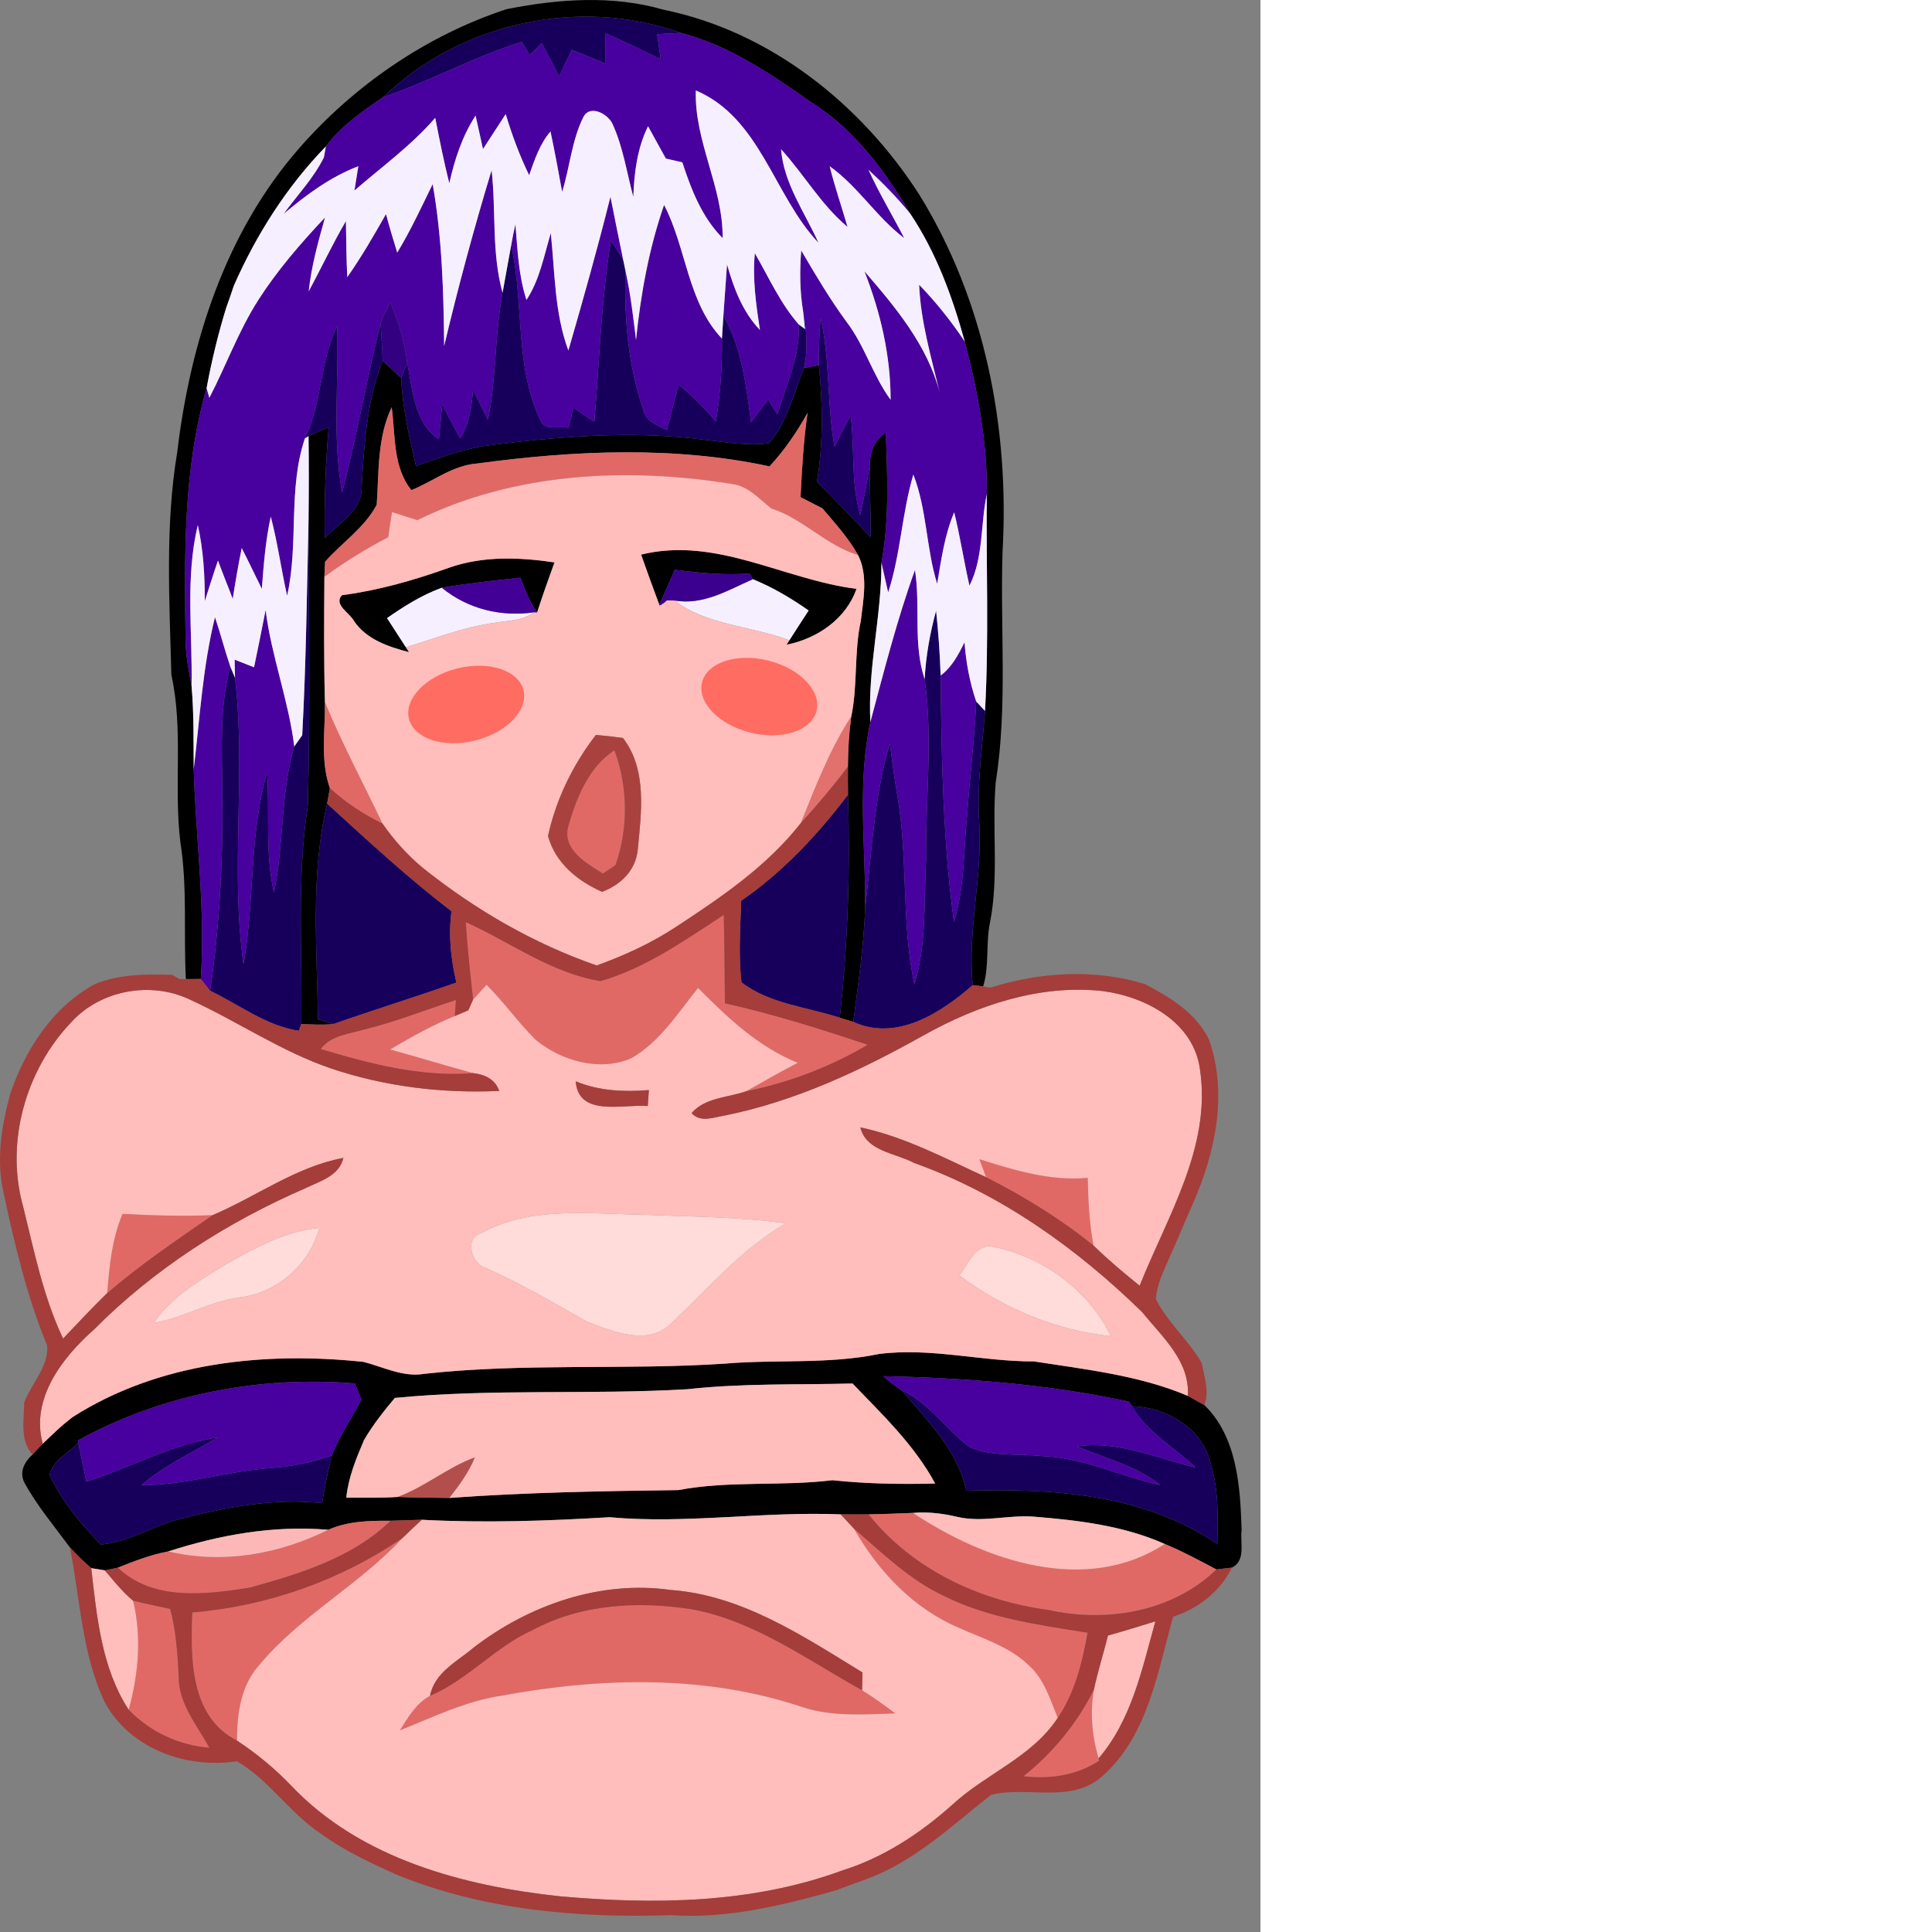 <ns0:svg xmlns:ns0="http://www.w3.org/2000/svg" version="1.1" id="Layer_1" x="0px" y="0px" width="256" height="256" viewBox="0 0 163.574 250.723" style="enable-background:new 0 0 163.574 250.723;" xml:space="preserve" preserveAspectRatio="xMinYMin meet">
<ns0:rect x="0" y="0" width="163.574" height="250.723" fill="#808080" stroke="none"/>
<ns0:style type="text/css">
	.st0{fill:#17005C;}
	.st1{fill:#48009F;}
	.st2{fill:#F6EFFF;}
	.st3{fill:#340082;}
	.st4{fill:#E06966;}
	.st5{fill:#FFBDBB;}
	.st6{fill:#3B008E;}
	.st7{fill:#420097;}
	.st8{fill:#E2706D;}
	.st9{fill:#A9423F;}
	.st10{fill:#A53D3A;}
	.st11{fill:#A63F3C;}
	.st12{fill:#FFDBD9;}
	.st13{fill:#B24F4D;}
	.st14{fill:#FCB8B6;}
	.st15{fill:#FF6C62;}
</ns0:style>
<ns0:path d="M65.749,1.185c6.72-1.32,13.71-1.85,20.38,0.08c13.83,2.83,25.63,12.26,33.16,23.98c8.5,13.73,11.72,30.28,10.82,46.27  c-0.34,10,0.68,20.08-0.89,30.01c-0.51,6.07,0.44,12.22-0.75,18.24c-0.56,2.72-0.06,5.58-0.88,8.24c-0.33-0.04-1.01-0.12-1.35-0.16  c-0.73-7.13,1.32-14.17,0.83-21.31c-0.31-4.78,0.42-9.53,0.76-14.28c0.52-9.36,0.14-18.74,0.23-28.11  c0.08-6.7-1.17-13.37-2.86-19.83c-1.61-5.82-3.71-11.58-7.09-16.61c-3.28-5.57-7.29-10.96-12.84-14.43c-5.24-3.68-10.62-7.37-16.9-9  c-13.13-4.73-28.63-1.36-38.66,8.34c-2.7,1.84-5.45,3.73-7.42,6.39c-5.07,5.21-9.02,11.43-11.94,18.07  c-0.33,0.98-0.66,1.95-1.01,2.92c-1.05,3.41-1.88,6.87-2.53,10.38c-3.1,10.77-2.87,22.06-2.72,33.16c0.07,1.84,0.44,3.65,0.77,5.47  c0.32,3.6,0.24,7.22,0.28,10.84c0.28,9.07,1.53,18.1,0.92,27.2c-0.49,0.01-1.46,0.01-1.94,0.01c-0.31-5.91,0.22-11.87-0.71-17.74  c-0.89-7.22,0.42-14.57-1.17-21.72c-0.25-9.65-0.83-19.43,0.77-28.99c1.69-14.17,6.26-28.44,15.78-39.33  C45.979,11.045,55.359,4.605,65.749,1.185z" />
<ns0:path d="M46.919,63.535c0.31-5.66,0.65-11.41,2.74-16.74c0.61,0.56,1.81,1.69,2.41,2.26c0.14,3.87,1.06,7.65,1.91,11.41  c3.02-1.02,6.03-2.17,9.2-2.64c9.34-1.18,18.82-2,28.2-0.76c2.78,0.3,5.6,0.84,8.4,0.45c2.45-2.73,3.2-6.46,4.56-9.77  c0.48-0.08,1.45-0.26,1.93-0.35c0.5,5.04,0.58,10.12-0.25,15.13c2.36,2.36,4.68,4.76,6.98,7.18c0-3.13-0.13-6.26-0.13-9.39  c0.04-1.69,0.61-3.23,2.08-4.18c0.22,5.64,0.46,11.33-0.56,16.91c0.01,6.94-1.8,13.71-1.44,20.67c-1.71,7.9-0.62,16.08-0.67,24.09  c-0.19,4.97-0.9,9.89-1.55,14.81c-0.44-0.14-1.32-0.41-1.75-0.54c1.06-9.62,1.36-19.27,1.07-28.95c-0.02-1.21-0.02-2.43-0.01-3.63  c0.01-2.17,0.14-4.34,0.43-6.49c0.86-4.1,0.35-8.33,1.24-12.42c0.33-2.8,0.97-5.93-0.36-8.56c-1.25-2.23-2.98-4.12-4.62-6.05  c-0.96-0.49-1.9-0.98-2.84-1.46c0.18-3.66,0.39-7.31,0.91-10.94c-1.38,2.5-3,4.85-4.93,6.95c-12.46-2.68-25.42-2.07-37.99-0.37  c-3.17,0.25-5.67,2.32-8.49,3.45c-2.43-2.99-2.06-7.16-2.56-10.76c-1.88,3.98-1.65,8.38-1.94,12.65c-1.56,2.98-4.5,4.91-6.7,7.4  c-0.02,0.49-0.07,1.46-0.09,1.95c-0.04,5.42-0.08,10.86,0.07,16.29c0.04,3.71-0.62,7.56,0.64,11.14c-0.09,0.51-0.27,1.51-0.36,2.01  c-2.17,9.16-1.32,18.67-1.18,27.99c0.5,0.15,1.5,0.47,2,0.62c-1.39,0.14-2.79,0.05-4.17,0c0.15-9.43-0.61-18.91,0.84-28.27  c0.36-12.36,0.11-24.74,0.1-37.1c0.04-3.65,0.05-7.29,0-10.93c0.85-0.42,1.73-0.81,2.62-1.17c-0.43,4.79-0.58,9.6-0.52,14.41  C43.899,67.935,46.809,66.415,46.919,63.535z" />
<ns0:path d="M83.199,71.975c9.74-2.4,18.54,3.27,27.95,4.44c-1.35,3.91-5.11,6.47-9.07,7.25l0.36-0.57c0.82-1.29,1.66-2.58,2.5-3.87  c-2.27-1.59-4.67-3.01-7.24-4.06c-0.1-0.19-0.3-0.56-0.41-0.75c-3.25,0.27-6.5-0.06-9.72-0.47c-0.66,1.51-1.33,3.03-2.01,4.54  C84.759,76.315,83.959,74.155,83.199,71.975z" />
<ns0:path d="M58.279,73.675c4.4-1.55,9.13-1.36,13.68-0.69c-0.78,2.15-1.55,4.31-2.25,6.49c-0.99-1.36-1.59-2.94-2.16-4.5  c-3.42,0.35-6.84,0.73-10.22,1.3c-2.57,0.94-4.88,2.39-7.1,3.94c0.8,1.25,1.62,2.51,2.44,3.78l0.41,0.64  c-2.68-0.71-5.47-1.62-7.12-4.01c-0.52-1.07-2.71-2.12-1.59-3.38C49.139,76.615,53.759,75.295,58.279,73.675z" />
<ns0:path d="M94.059,176.965c6.66-0.57,13.41,0.11,20-1.25c6.73-0.87,13.39,0.99,20.12,0.96c6.73,1.05,13.64,1.8,19.97,4.47  c0.54,0.3,1.61,0.9,2.15,1.2c4.27,4.17,4.65,10.59,4.83,16.22c-0.22,1.63,0.59,3.96-1.26,4.87c-0.5,0.06-1.5,0.18-2,0.24  c-2.22-1.16-4.41-2.36-6.72-3.31c-5.37-2.39-11.27-3.08-17.07-3.55c-3.3-0.23-6.61,0.8-9.87,0.03c-1.88-0.44-3.81-0.68-5.73-0.51  c-1.93,0.07-3.86,0.16-5.77,0.19c-1.21,0.01-2.42,0.01-3.61,0c-10.02-0.42-20,1.28-30.01,0.37c-8.12,0.49-16.24,0.76-24.36,0.33  c-1.35,0.04-2.7,0.09-4.04,0.13c-2.75-0.02-5.54,0.04-8.09,1.17c-7.06-0.6-14.05,0.64-20.76,2.81c-2.27,0.42-4.42,1.26-6.55,2.11  c-0.42,0.09-1.26,0.26-1.68,0.35c-0.44-0.07-1.33-0.22-1.77-0.29c-0.98-0.84-1.9-1.76-2.77-2.7c-2.02-2.74-4.24-5.37-5.88-8.35  c-0.73-1.41-0.04-2.71,1.02-3.68c0.43-0.48,0.87-0.96,1.34-1.42c1.27-1.21,2.53-2.46,3.96-3.51c11.12-7.06,24.79-8.46,37.65-7.11  c2.61,0.66,5.14,2.03,7.93,1.55C68.029,176.855,81.079,177.825,94.059,176.965 M114.639,178.595c0.74,0.67,1.54,1.29,2.39,1.84  c3.34,3.95,7.23,7.77,8.38,13.03c11.16-0.34,23.05,0.39,32.56,6.92c0.1-3.61,0.18-7.3-0.95-10.77c-1.12-4.36-5.84-7.05-10.13-7.12  l-0.39-0.6C136.039,179.635,125.299,178.815,114.639,178.595 M10.099,186.935l0.06,0.31c-1.26,1.3-3.33,2.29-3.72,4.14  c1.55,3.4,4.04,6.39,6.65,9.05c3.68-0.27,6.93-2.57,10.53-3.37c5.89-1.52,12.09-2.67,18.18-1.99c0.34-2.08,0.75-4.15,1.27-6.2  c1-2.56,2.57-4.83,3.83-7.25c-0.21-0.52-0.64-1.57-0.85-2.09C33.659,178.515,21.019,180.935,10.099,186.935 M51.239,181.415  c-1.45,1.73-2.85,3.5-3.99,5.45c-1.03,2.41-2.04,4.86-2.31,7.49c2.22-0.01,4.45,0.06,6.68-0.09c2.22,0.09,4.45,0.09,6.68,0.13  c9.9-0.72,19.81-0.89,29.73-1.02c6.61-1.25,13.35-0.47,20-1.28c4.43,0.47,8.88,0.54,13.33,0.43c-2.69-5-6.84-8.93-10.72-12.98  c-7.15,0.18-14.32-0.05-21.43,0.74C76.559,181.025,63.849,180.185,51.239,181.415z" />
<ns0:path class="st0" d="M49.709,12.615c10.03-9.7,25.53-13.07,38.66-8.34c-0.77,0.04-2.32,0.12-3.09,0.16c0.15,1.08,0.3,2.16,0.46,3.25  c-2.38-1.15-4.75-2.29-7.15-3.36c-0.01,1.32-0.01,2.63,0.01,3.94c-1.46-0.62-2.93-1.2-4.39-1.8c-0.56,1.16-1.12,2.31-1.66,3.48  c-0.71-1.47-1.47-2.91-2.24-4.34c-0.53,0.51-1.05,1.03-1.57,1.55c-0.25-0.43-0.77-1.28-1.03-1.71  C61.519,7.345,55.839,10.545,49.709,12.615z" />
<ns0:path class="st0" d="M79.289,31.205c0.54,0.83,1.07,1.68,1.59,2.54c0.07,0.35,0.22,1.04,0.29,1.39c-0.18,6.07,0.33,12.28,2.32,18.06  c0.32,1.51,1.84,1.98,3.06,2.61c0.5-1.97,1.01-3.94,1.54-5.9c1.74,1.44,3.35,3.04,4.81,4.78c0.61-3.55,0.83-7.15,0.79-10.74  c0.05-0.76,0.15-2.26,0.19-3.01c2.4,4.24,2.95,9.12,3.59,13.86c0.73-0.98,1.47-1.97,2.22-2.95c0.3,0.48,0.9,1.44,1.2,1.92  c1.15-3.81,2.98-7.6,2.76-11.67l0.82,0.61l-0.24-2.26c0.44,2.41,0.66,4.89,0.11,7.3c-1.36,3.31-2.11,7.04-4.56,9.77  c-2.8,0.39-5.62-0.15-8.4-0.45c-9.38-1.24-18.86-0.42-28.2,0.76c-3.17,0.47-6.18,1.62-9.2,2.64c-0.85-3.76-1.77-7.54-1.91-11.41  c0.19-0.51,0.57-1.52,0.77-2.02c0.71,3.52,0.87,7.73,4.12,9.99c0.15-1.52,0.29-3.04,0.43-4.56c0.75,1.48,1.51,2.95,2.31,4.41  c1.24-1.88,1.51-4.12,1.69-6.31c0.63,1.31,1.26,2.6,1.94,3.9c1.1-5.44,0.86-11.03,1.89-16.48c0.38-2.05,0.73-4.11,1.12-6.16  c1.7,7.49,0.41,15.63,3.8,22.72c0.55,1.41,2.47,0.68,3.64,0.97c0.16-0.65,0.49-1.97,0.65-2.62c0.9,0.61,1.79,1.22,2.7,1.84  C77.799,46.885,77.999,38.995,79.289,31.205z" />
<ns0:path class="st0" d="M106.479,41.235c1.29,5.5,0.81,11.19,1.82,16.72c0.67-1.36,1.37-2.7,2.1-4.03c0.55,4.3-0.01,8.73,1.24,12.92  c0.48-2.16,0.9-4.34,1.23-6.53c0,3.13,0.13,6.26,0.13,9.39c-2.3-2.42-4.62-4.82-6.98-7.18c0.83-5.01,0.75-10.09,0.25-15.13  C106.229,45.345,106.339,43.285,106.479,41.235z" />
<ns0:path class="st0" d="M39.569,56.895c2.24-4.62,1.92-9.98,4.18-14.6c0.25,7.21-0.66,14.48,0.65,21.62c1.91-7.26,3.16-14.68,5-21.96  c0.06,1.61,0.22,3.22,0.26,4.84c-2.09,5.33-2.43,11.08-2.74,16.74c-0.11,2.88-3.02,4.4-4.78,6.3c-0.06-4.81,0.09-9.62,0.52-14.41  c-0.89,0.36-1.77,0.75-2.62,1.17L39.569,56.895z" />
<ns0:path class="st0" d="M39.219,95.415c0.5-9.28,0.61-18.59,0.82-27.89c0.01,12.36,0.26,24.74-0.1,37.1  c-1.45,9.36-0.69,18.84-0.84,28.27l-0.32,0.88c-4.25-0.65-7.72-3.38-11.51-5.2c1.26-8.61,1.71-17.33,1.57-26.02  c0-5.35-0.39-10.8,1.06-16.02l0.6,1.43c1.46,12.34-0.64,24.85,1.1,37.14c1.48-8.23,0.7-16.79,3.07-24.86  c0.34,5.19-0.28,10.46,0.88,15.58c1.33-6.26,0.82-12.8,2.64-18.95C38.449,96.505,38.969,95.775,39.219,95.415z" />
<ns0:path class="st0" d="M121.479,79.255c0.3,2.8,0.5,5.6,0.59,8.41c0.11,10.68,0.3,21.4,1.73,32c1.42-4.6,1.24-9.46,1.73-14.19  c0.34-4.82,0.94-9.61,1.16-14.43l1.14,1.21c-0.34,4.75-1.07,9.5-0.76,14.28c0.49,7.14-1.56,14.18-0.83,21.31  c-4.15,3.62-9.89,7.35-15.51,4.77c0.65-4.92,1.36-9.84,1.55-14.81c0.85-7.13,1.14-14.39,3.2-21.33c0.28,2.17,0.57,4.35,0.93,6.52  c1.49,8.18,0.5,16.6,2.26,24.75c1.59-5.25,1.23-10.8,1.51-16.21c-0.07-7.79,0.9-15.64-0.18-23.39  C120.149,85.135,120.689,82.165,121.479,79.255z" />
<ns0:path class="st0" d="M96.189,116.885c5.39-3.71,9.93-8.55,13.86-13.76c0.29,9.68-0.01,19.33-1.07,28.95  c-4.26-1.4-9.12-1.79-12.75-4.58C95.809,123.975,96.079,120.415,96.189,116.885z" />
<ns0:path class="st0" d="M41.269,132.275c-0.14-9.32-0.99-18.83,1.18-27.99c5.26,4.79,10.49,9.65,16.15,13.97  c-0.43,3.1-0.08,6.22,0.63,9.26c-5.3,1.86-10.66,3.52-15.96,5.38C42.769,132.745,41.769,132.425,41.269,132.275z" />
<ns0:path class="st0" d="M117.029,180.435c3.57,1.62,5.71,5.03,8.75,7.33c2.89,1.31,6.23,0.85,9.33,1.19  c5.38,0.15,10.26,2.65,15.45,3.76c-3.15-2.53-7.15-3.45-10.79-5.02c5.31-0.78,10.34,1.54,15.4,2.75c-2.77-2.64-6.33-4.55-8.28-7.95  c4.29,0.07,9.01,2.76,10.13,7.12c1.13,3.47,1.05,7.16,0.95,10.77c-9.51-6.53-21.4-7.26-32.56-6.92  C124.259,188.205,120.369,184.385,117.029,180.435z" />
<ns0:path class="st0" d="M11.209,192.285c5.71-1.85,11.07-4.84,17.07-5.75c-3.35,2.01-6.95,3.62-9.91,6.2  c5.68,0.01,11.13-1.83,16.77-2.22c2.7-0.2,5.37-0.71,7.93-1.64c-0.52,2.05-0.93,4.12-1.27,6.2c-6.09-0.68-12.29,0.47-18.18,1.99  c-3.6,0.8-6.85,3.1-10.53,3.37c-2.61-2.66-5.1-5.65-6.65-9.05c0.39-1.85,2.46-2.84,3.72-4.14  C10.519,188.925,10.849,190.605,11.209,192.285z" />
<ns0:path class="st1" d="M78.589,4.325c2.4,1.07,4.77,2.21,7.15,3.36c-0.16-1.09-0.31-2.17-0.46-3.25c0.77-0.04,2.32-0.12,3.09-0.16  c6.28,1.63,11.66,5.32,16.9,9c5.55,3.47,9.56,8.86,12.84,14.43c-1.66-2.02-3.48-3.9-5.4-5.67c1.37,3.04,3.11,5.9,4.64,8.87  c-3.61-2.73-5.99-6.71-9.68-9.33c0.66,2.65,1.55,5.24,2.32,7.87c-3.44-2.87-5.64-6.81-8.63-10.08c0.36,4.49,3.08,8.17,4.86,12.15  c-5.84-6.19-7.52-16.2-15.92-19.78c-0.21,6.61,3.54,12.54,3.48,19.17c-2.69-2.71-4.07-6.29-5.23-9.84c-0.53-0.12-1.6-0.37-2.14-0.49  c-0.77-1.4-1.54-2.8-2.31-4.19c-1.41,2.86-1.8,6.03-1.91,9.18c-0.86-3.19-1.33-6.53-2.73-9.54c-0.61-1.26-2.88-2.48-3.74-0.86  c-1.52,3.03-1.76,6.52-2.77,9.73c-0.48-2.62-0.95-5.23-1.51-7.83c-1.4,1.62-2.07,3.69-2.77,5.67c-1.24-2.55-2.23-5.22-3.04-7.93  c-1,1.51-1.96,3.04-2.95,4.54c-0.31-1.45-0.65-2.9-0.96-4.34c-1.74,2.66-2.72,5.7-3.41,8.78c-0.71-2.81-1.27-5.65-1.83-8.49  c-3.09,3.58-6.93,6.35-10.48,9.43c0.12-0.79,0.37-2.37,0.5-3.15c-3.63,1.38-6.73,3.7-9.68,6.17c1.76-2.42,3.87-4.61,5.21-7.31  c0.06-0.36,0.19-1.08,0.26-1.43c1.97-2.66,4.72-4.55,7.42-6.39c6.13-2.07,11.81-5.27,18-7.17c0.26,0.43,0.78,1.28,1.03,1.71  c0.52-0.52,1.04-1.04,1.57-1.55c0.77,1.43,1.53,2.87,2.24,4.34c0.54-1.17,1.1-2.32,1.66-3.48c1.46,0.6,2.93,1.18,4.39,1.8  C78.579,6.955,78.579,5.645,78.589,4.325z" />
<ns0:path class="st1" d="M63.799,22.085c0.59,5.3-0.02,10.71,1.42,15.9c-1.03,5.45-0.79,11.04-1.89,16.48c-0.68-1.3-1.31-2.59-1.94-3.9  c-0.18,2.19-0.45,4.43-1.69,6.31c-0.8-1.46-1.56-2.93-2.31-4.41c-0.14,1.52-0.28,3.04-0.43,4.56c-3.25-2.26-3.41-6.47-4.12-9.99  c-0.33-2.69-1.12-5.3-2.17-7.78c-0.47,0.87-1.01,1.73-1.27,2.7c-1.84,7.28-3.09,14.7-5,21.96c-1.31-7.14-0.4-14.41-0.65-21.62  c-2.26,4.62-1.94,9.98-4.18,14.6c-2.22,6.55-0.78,13.7-2.31,20.41c-0.77-3.41-1.23-6.88-2.12-10.26c-0.68,3.08-0.92,6.23-1.16,9.37  c-0.88-1.76-1.71-3.54-2.61-5.29c-0.45,2.19-0.82,4.39-1.17,6.59c-0.62-1.66-1.31-3.31-1.91-4.97c-0.61,1.74-1.14,3.51-1.71,5.26  c0-3.31-0.18-6.63-0.91-9.86c-1.64,6.83-0.68,13.91-0.81,20.86c-0.33-1.82-0.7-3.63-0.77-5.47c-0.15-11.1-0.38-22.39,2.72-33.16  c0.09,0.31,0.27,0.94,0.36,1.25c2.18-4.2,3.79-8.69,6.35-12.69c2.48-3.87,5.51-7.37,8.66-10.71c-0.89,3.15-1.77,6.32-2.12,9.58  c1.64-3.02,3.09-6.14,4.83-9.11c0.05,2.42,0.05,4.85,0.18,7.27c1.84-2.62,3.44-5.39,5.02-8.18c0.45,1.67,0.95,3.34,1.46,5  c1.73-2.86,3.14-5.89,4.6-8.89c1.22,6.93,1.42,13.98,1.49,21C59.459,37.235,61.509,29.625,63.799,22.085z" />
<ns0:path class="st1" d="M73.759,45.485c1.92-6.62,3.79-13.26,5.46-19.95c0.54,2.74,1.1,5.47,1.66,8.21c-0.52-0.86-1.05-1.71-1.59-2.54  c-1.29,7.79-1.49,15.68-2.16,23.53c-0.91-0.62-1.8-1.23-2.7-1.84c-0.16,0.65-0.49,1.97-0.65,2.62c-1.17-0.29-3.09,0.44-3.64-0.97  c-3.39-7.09-2.1-15.23-3.8-22.72c0.15-0.91,0.34-1.82,0.55-2.73c0.27,3.3,0.4,6.65,1.43,9.83c1.72-2.61,2.27-5.72,3.16-8.67  C72.019,35.355,71.949,40.615,73.759,45.485z" />
<ns0:path class="st1" d="M82.539,44.105c0.61-5.95,1.68-11.85,3.64-17.51c2.92,5.6,3.03,12.61,7.51,17.35  c0.04,3.59-0.18,7.19-0.79,10.74c-1.46-1.74-3.07-3.34-4.81-4.78c-0.53,1.96-1.04,3.93-1.54,5.9c-1.22-0.63-2.74-1.1-3.06-2.61  c-1.99-5.78-2.5-11.99-2.32-18.06C81.829,38.095,82.169,41.105,82.539,44.105z" />
<ns0:path class="st1" d="M98.619,42.825c-0.5-3.3-0.98-6.62-0.66-9.96c1.81,3.12,3.28,6.48,5.69,9.23c0.22,4.07-1.61,7.86-2.76,11.67  c-0.3-0.48-0.9-1.44-1.2-1.92c-0.75,0.98-1.49,1.97-2.22,2.95c-0.64-4.74-1.19-9.62-3.59-13.86c0.15-2.21,0.32-4.41,0.47-6.62  C95.219,37.395,96.359,40.455,98.619,42.825z" />
<ns0:path class="st1" d="M103.979,32.505c1.84,3.15,3.71,6.3,5.87,9.25c2.38,3.11,3.42,6.98,5.73,10.13c0-5.73-1.31-11.36-3.4-16.68  c4.04,4.67,8.18,9.62,9.77,15.73c-1.11-4.62-2.47-9.2-2.67-13.98c2.2,2.26,4.16,4.74,5.92,7.36c1.69,6.46,2.94,13.13,2.86,19.83  c-0.84,3.93-0.4,8.2-2.25,11.86c-0.72-3.17-1.21-6.38-1.98-9.52c-1.25,2.95-1.68,6.14-2.21,9.28c-1.44-4.65-1.32-9.62-3.09-14.18  c-1.49,5.01-1.64,10.31-3.27,15.29c-0.22-0.96-0.66-2.87-0.87-3.83c1.02-5.58,0.78-11.27,0.56-16.91c-1.47,0.95-2.04,2.49-2.08,4.18  c-0.33,2.19-0.75,4.37-1.23,6.53c-1.25-4.19-0.69-8.62-1.24-12.92c-0.73,1.33-1.43,2.67-2.1,4.03c-1.01-5.53-0.53-11.22-1.82-16.72  c-0.14,2.05-0.25,4.11-0.21,6.16c-0.48,0.09-1.45,0.27-1.93,0.35c0.55-2.41,0.33-4.89-0.11-7.3  C103.789,37.815,103.769,35.145,103.979,32.505z" />
<ns0:path class="st1" d="M118.739,73.965c0.74,4.71-0.28,9.59,1.26,14.18c1.08,7.75,0.11,15.6,0.18,23.39  c-0.28,5.41,0.08,10.96-1.51,16.21c-1.76-8.15-0.77-16.57-2.26-24.75c-0.36-2.17-0.65-4.35-0.93-6.52  c-2.06,6.94-2.35,14.2-3.2,21.33c0.05-8.01-1.04-16.19,0.67-24.09C114.719,87.085,116.409,80.425,118.739,73.965z" />
<ns0:path class="st1" d="M34.469,79.165c0.75,6.01,2.98,11.71,3.72,17.71c-1.82,6.15-1.31,12.69-2.64,18.95  c-1.16-5.12-0.54-10.39-0.88-15.58c-2.37,8.07-1.59,16.63-3.07,24.86c-1.74-12.29,0.36-24.8-1.1-37.14l-0.05-2.36  c0.63,0.24,1.89,0.74,2.52,0.99C33.489,84.125,33.979,81.645,34.469,79.165z" />
<ns0:path class="st1" d="M27.899,80.095c0.72,2.13,1.27,4.31,2,6.44c-1.45,5.22-1.06,10.67-1.06,16.02c0.14,8.69-0.31,17.41-1.57,26.02  c-0.31-0.38-0.91-1.14-1.21-1.53c0.61-9.1-0.64-18.13-0.92-27.2C25.929,93.245,26.299,86.565,27.899,80.095z" />
<ns0:path class="st1" d="M122.069,87.665c1.46-1.09,2.32-2.71,3.1-4.32c0.19,2.61,0.67,5.21,1.52,7.7c-0.22,4.82-0.82,9.61-1.16,14.43  c-0.49,4.73-0.31,9.59-1.73,14.19C122.369,109.065,122.179,98.345,122.069,87.665z" />
<ns0:path class="st1" d="M114.639,178.595c10.66,0.22,21.4,1.04,31.86,3.3l0.39,0.6c1.95,3.4,5.51,5.31,8.28,7.95  c-5.06-1.21-10.09-3.53-15.4-2.75c3.64,1.57,7.64,2.49,10.79,5.02c-5.19-1.11-10.07-3.61-15.45-3.76c-3.1-0.34-6.44,0.12-9.33-1.19  c-3.04-2.3-5.18-5.71-8.75-7.33C116.179,179.885,115.379,179.265,114.639,178.595z" />
<ns0:path class="st1" d="M10.099,186.935c10.92-6,23.56-8.42,35.95-7.4c0.21,0.52,0.64,1.57,0.85,2.09c-1.26,2.42-2.83,4.69-3.83,7.25  c-2.56,0.93-5.23,1.44-7.93,1.64c-5.64,0.39-11.09,2.23-16.77,2.22c2.96-2.58,6.56-4.19,9.91-6.2c-6,0.91-11.36,3.9-17.07,5.75  c-0.36-1.68-0.69-3.36-1.05-5.04L10.099,186.935z" />
<ns0:path class="st2" d="M90.299,11.735c8.4,3.58,10.08,13.59,15.92,19.78c-1.78-3.98-4.5-7.66-4.86-12.15  c2.99,3.27,5.19,7.21,8.63,10.08c-0.77-2.63-1.66-5.22-2.32-7.87c3.69,2.62,6.07,6.6,9.68,9.33c-1.53-2.97-3.27-5.83-4.64-8.87  c1.92,1.77,3.74,3.65,5.4,5.67c3.38,5.03,5.48,10.79,7.09,16.61c-1.76-2.62-3.72-5.1-5.92-7.36c0.2,4.78,1.56,9.36,2.67,13.98  c-1.59-6.11-5.73-11.06-9.77-15.73c2.09,5.32,3.4,10.95,3.4,16.68c-2.31-3.15-3.35-7.02-5.73-10.13c-2.16-2.95-4.03-6.1-5.87-9.25  c-0.21,2.64-0.19,5.31,0.25,7.94l0.24,2.26l-0.82-0.61c-2.41-2.75-3.88-6.11-5.69-9.23c-0.32,3.34,0.16,6.66,0.66,9.96  c-2.26-2.37-3.4-5.43-4.27-8.51c-0.15,2.21-0.32,4.41-0.47,6.62c-0.04,0.75-0.14,2.25-0.19,3.01c-4.48-4.74-4.59-11.75-7.51-17.35  c-1.96,5.66-3.03,11.56-3.64,17.51c-0.37-3-0.71-6.01-1.37-8.97c-0.07-0.35-0.22-1.04-0.29-1.39c-0.56-2.74-1.12-5.47-1.66-8.21  c-1.67,6.69-3.54,13.33-5.46,19.95c-1.81-4.87-1.74-10.13-2.28-15.23c-0.89,2.95-1.44,6.06-3.16,8.67  c-1.03-3.18-1.16-6.53-1.43-9.83c-0.21,0.91-0.4,1.82-0.55,2.73c-0.39,2.05-0.74,4.11-1.12,6.16c-1.44-5.19-0.83-10.6-1.42-15.9  c-2.29,7.54-4.34,15.15-6.16,22.81c-0.07-7.02-0.27-14.07-1.49-21c-1.46,3-2.87,6.03-4.6,8.89c-0.51-1.66-1.01-3.33-1.46-5  c-1.58,2.79-3.18,5.56-5.02,8.18c-0.13-2.42-0.13-4.85-0.18-7.27c-1.74,2.97-3.19,6.09-4.83,9.11c0.35-3.26,1.23-6.43,2.12-9.58  c-3.15,3.34-6.18,6.84-8.66,10.71c-2.56,4-4.17,8.49-6.35,12.69c-0.09-0.31-0.27-0.94-0.36-1.25c0.65-3.51,1.48-6.97,2.53-10.38  c0.35-0.97,0.68-1.94,1.01-2.92c2.92-6.64,6.87-12.86,11.94-18.07c-0.07,0.35-0.2,1.07-0.26,1.43c-1.34,2.7-3.45,4.89-5.21,7.31  c2.95-2.47,6.05-4.79,9.68-6.17c-0.13,0.78-0.38,2.36-0.5,3.15c3.55-3.08,7.39-5.85,10.48-9.43c0.56,2.84,1.12,5.68,1.83,8.49  c0.69-3.08,1.67-6.12,3.41-8.78c0.31,1.44,0.65,2.89,0.96,4.34c0.99-1.5,1.95-3.03,2.95-4.54c0.81,2.71,1.8,5.38,3.04,7.93  c0.7-1.98,1.37-4.05,2.77-5.67c0.56,2.6,1.03,5.21,1.51,7.83c1.01-3.21,1.25-6.7,2.77-9.73c0.86-1.62,3.13-0.4,3.74,0.86  c1.4,3.01,1.87,6.35,2.73,9.54c0.11-3.15,0.5-6.32,1.91-9.18c0.77,1.39,1.54,2.79,2.31,4.19c0.54,0.12,1.61,0.37,2.14,0.49  c1.16,3.55,2.54,7.13,5.23,9.84C93.839,24.275,90.089,18.345,90.299,11.735z" />
<ns0:path class="st2" d="M39.569,56.895l0.47-0.3c0.05,3.64,0.04,7.28,0,10.93c-0.21,9.3-0.32,18.61-0.82,27.89  c-0.25,0.36-0.77,1.09-1.03,1.46c-0.74-6-2.97-11.7-3.72-17.71c-0.49,2.48-0.98,4.96-1.5,7.43c-0.63-0.25-1.89-0.75-2.52-0.99  l0.05,2.36l-0.6-1.43c-0.73-2.13-1.28-4.31-2-6.44c-1.6,6.47-1.97,13.15-2.76,19.75c-0.04-3.62,0.04-7.24-0.28-10.84  c0.13-6.95-0.83-14.03,0.81-20.86c0.73,3.23,0.91,6.55,0.91,9.86c0.57-1.75,1.1-3.52,1.71-5.26c0.6,1.66,1.29,3.31,1.91,4.97  c0.35-2.2,0.72-4.4,1.17-6.59c0.9,1.75,1.73,3.53,2.61,5.29c0.24-3.14,0.48-6.29,1.16-9.37c0.89,3.38,1.35,6.85,2.12,10.26  C38.789,70.595,37.349,63.445,39.569,56.895z" />
<ns0:path class="st2" d="M115.259,76.875c1.63-4.98,1.78-10.28,3.27-15.29c1.77,4.56,1.65,9.53,3.09,14.18  c0.53-3.14,0.96-6.33,2.21-9.28c0.77,3.14,1.26,6.35,1.98,9.52c1.85-3.66,1.41-7.93,2.25-11.86c-0.09,9.37,0.29,18.75-0.23,28.11  l-1.14-1.21c-0.85-2.49-1.33-5.09-1.52-7.7c-0.78,1.61-1.64,3.23-3.1,4.32c-0.09-2.81-0.29-5.61-0.59-8.41  c-0.79,2.91-1.33,5.88-1.48,8.89c-1.54-4.59-0.52-9.47-1.26-14.18c-2.33,6.46-4.02,13.12-5.79,19.75  c-0.36-6.96,1.45-13.73,1.44-20.67C114.599,74.005,115.039,75.915,115.259,76.875z" />
<ns0:path class="st2" d="M87.559,77.935c3.7,0.63,6.91-1.34,10.14-2.77c2.57,1.05,4.97,2.47,7.24,4.06c-0.84,1.29-1.68,2.58-2.5,3.87  C97.569,81.225,91.699,81.165,87.559,77.935z" />
<ns0:path class="st2" d="M50.229,80.215c2.22-1.55,4.53-3,7.1-3.94c3.41,2.77,7.68,3.81,12.02,3.18c-1.55,1.13-3.54,1.07-5.35,1.4  c-3.9,0.53-7.58,2.02-11.33,3.14C51.849,82.725,51.029,81.465,50.229,80.215z" />
<ns0:path class="st3" d="M49.399,41.955c0.26-0.97,0.8-1.83,1.27-2.7c1.05,2.48,1.84,5.09,2.17,7.78c-0.2,0.5-0.58,1.51-0.77,2.02  c-0.6-0.57-1.8-1.7-2.41-2.26C49.619,45.175,49.459,43.565,49.399,41.955z" />
<ns0:path class="st4" d="M48.889,65.495c0.29-4.27,0.06-8.67,1.94-12.65c0.5,3.6,0.13,7.77,2.56,10.76c2.82-1.13,5.32-3.2,8.49-3.45  c12.57-1.7,25.53-2.31,37.99,0.37c1.93-2.1,3.55-4.45,4.93-6.95c-0.52,3.63-0.73,7.28-0.91,10.94c0.94,0.48,1.88,0.97,2.84,1.46  c1.64,1.93,3.37,3.82,4.62,6.05c-4.18-1.25-7.15-4.73-11.24-6.03c-1.57-1.24-3-2.9-5.08-3.18c-13.69-2.21-28.26-1.51-40.88,4.69  c-1.1-0.35-2.19-0.7-3.28-1.05c-0.17,1.08-0.33,2.17-0.48,3.26c-2.89,1.5-5.66,3.22-8.29,5.13c0.02-0.49,0.07-1.46,0.09-1.95  C44.389,70.405,47.329,68.475,48.889,65.495z" />
<ns0:path class="st4" d="M42.169,91.135c2.23,5.37,4.97,10.5,7.47,15.75c-2.48-1.22-4.8-2.74-6.83-4.61  C41.549,98.695,42.209,94.845,42.169,91.135z" />
<ns0:path class="st4" d="M73.709,107.385c1.06-3.74,2.64-7.82,6.03-10.02c1.75,4.78,1.83,10.1,0.13,14.91c-0.4,0.28-1.22,0.82-1.63,1.09  C76.149,112.055,73.039,110.315,73.709,107.385z" />
<ns0:path class="st4" d="M77.929,127.325c5.87-1.69,10.93-5.3,16-8.59c0.08,3.82,0.11,7.64,0.15,11.47c6.28,1.4,12.43,3.34,18.53,5.38  c-4.88,2.87-10.21,4.91-15.76,6.03c2.21-1.25,4.41-2.52,6.68-3.69c-5.14-2.08-9.12-5.86-12.94-9.72c-2.62,3.27-4.97,7.03-8.7,9.15  c-4.13,1.74-9.02,0.33-12.37-2.41c-2.27-2.25-4.11-4.89-6.38-7.14c-0.44,0.48-1.31,1.44-1.75,1.92c-0.35-3.36-0.74-6.7-0.94-10.06  C66.219,122.275,71.579,126.305,77.929,127.325z" />
<ns0:path class="st4" d="M47.189,133.625c4.08-0.99,7.99-2.55,11.98-3.85c-0.03,0.52-0.1,1.56-0.14,2.08c-2.93,1.19-5.69,2.74-8.4,4.34  c3.6,0.98,7.16,2.09,10.77,3.07c-6.75,0.53-13.38-1.21-19.78-3.13C42.939,134.365,45.229,134.205,47.189,133.625z" />
<ns0:path class="st4" d="M127.099,150.435c4.55,1.43,9.21,2.87,14.06,2.42c0.07,2.94,0.19,5.9,0.76,8.79  c-4.29-3.47-9.02-6.38-13.94-8.87C127.759,152.185,127.319,151.025,127.099,150.435z" />
<ns0:path class="st4" d="M15.899,157.525c3.89,0.21,7.8,0.33,11.7,0.17c-4.66,3.23-9.38,6.41-13.68,10.11  C14.179,164.315,14.529,160.785,15.899,157.525z" />
<ns0:path class="st4" d="M112.709,196.525c1.91-0.03,3.84-0.12,5.77-0.19c9.31,6.21,22.44,10.73,32.67,4.03  c2.31,0.95,4.5,2.15,6.72,3.31c-5.76,5.55-14.3,6.94-21.91,5.24C127.039,207.715,118.399,203.645,112.709,196.525z" />
<ns0:path class="st4" d="M42.599,198.525c2.55-1.13,5.34-1.19,8.09-1.17c-4.95,4.8-11.76,6.87-18.24,8.67  c-5.74,0.91-12.56,1.79-17.16-2.58c2.13-0.85,4.28-1.69,6.55-2.11C28.869,203.015,36.199,201.705,42.599,198.525z" />
<ns0:path class="st4" d="M110.829,198.385c3.68,3.15,7.2,6.64,11.65,8.72c5.81,2.9,12.32,3.76,18.66,4.78  c-0.69,3.86-1.63,7.76-3.87,11.05c-0.99-2.4-1.76-5.05-3.77-6.83c-2.51-2.44-5.95-3.45-9.07-4.86  C118.539,208.745,113.939,203.875,110.829,198.385z" />
<ns0:path class="st4" d="M24.949,209.255c9.75-0.8,19.19-4.15,27.27-9.65c-5.63,6.11-13.25,10.06-18.57,16.47  c-2.43,2.69-2.88,6.34-2.9,9.81C24.619,222.735,24.729,215.185,24.949,209.255z" />
<ns0:path class="st4" d="M17.269,207.725c1.59,0.4,3.2,0.72,4.82,1.07c0.75,2.86,0.96,5.81,1.1,8.75c-0.04,3.53,2.37,6.33,3.99,9.27  c-3.99-0.32-7.69-2.07-10.48-4.93C17.969,217.275,18.409,212.405,17.269,207.725z" />
<ns0:path class="st4" d="M69.079,211.565c6.34-3.43,13.83-3.82,20.83-2.7c8.12,1.55,14.87,6.56,21.96,10.48  c1.49,0.92,2.9,1.96,4.31,3.01c-3.99,0.13-8.11,0.45-11.97-0.79c-12.52-4.24-26.18-3.9-39.04-1.52c-4.68,0.69-8.94,2.78-13.28,4.51  c1.07-1.66,2.1-3.53,3.92-4.48C60.709,217.995,64.229,213.745,69.079,211.565z" />
<ns0:path class="st4" d="M132.819,230.515c3.82-3.06,6.95-6.86,9.14-11.24c-0.51,2.98-0.25,6.02,0.61,8.92l0.08,0.3  C139.709,230.415,136.259,230.915,132.819,230.515z" />
<ns0:path class="st5" d="M54.149,67.505c12.62-6.2,27.19-6.9,40.88-4.69c2.08,0.28,3.51,1.94,5.08,3.18c4.09,1.3,7.06,4.78,11.24,6.03  c1.33,2.63,0.69,5.76,0.36,8.56c-0.89,4.09-0.38,8.32-1.24,12.42c-2.79,4.28-4.61,9.07-6.52,13.78  c-4.38,5.61-10.34,9.65-16.23,13.51c-3.2,2.11-6.69,3.7-10.28,5c-8.18-2.83-15.74-7.22-22.49-12.6c-2.04-1.68-3.81-3.65-5.31-5.81  c-2.5-5.25-5.24-10.38-7.47-15.75c-0.15-5.43-0.11-10.87-0.07-16.29c2.63-1.91,5.4-3.63,8.29-5.13c0.15-1.09,0.31-2.18,0.48-3.26  C51.959,66.805,53.049,67.155,54.149,67.505 M83.199,71.975c0.76,2.18,1.56,4.34,2.36,6.51c-0.11,0.25,0.63-0.19,0.99-0.58  l1.01,0.03c4.14,3.23,10.01,3.29,14.88,5.16l-0.36,0.57c3.96-0.78,7.72-3.34,9.07-7.25C101.739,75.245,92.939,69.575,83.199,71.975   M58.279,73.675c-4.52,1.62-9.14,2.94-13.91,3.57c-1.12,1.26,1.07,2.31,1.59,3.38c1.65,2.39,4.44,3.3,7.12,4.01l-0.41-0.64  c3.75-1.12,7.43-2.61,11.33-3.14c1.81-0.33,3.8-0.27,5.35-1.4c0.09,0.01,0.27,0.01,0.36,0.02c0.7-2.18,1.47-4.34,2.25-6.49  C67.409,72.315,62.679,72.125,58.279,73.675 M93.429,86.815c-1.8,0.68-1.8,2.92-1.23,4.45c2.55,2.68,6.86,4.27,10.42,2.72  c2.39-0.95,2.51-5.04,0.07-5.96C99.829,86.705,96.509,85.995,93.429,86.815 M58.229,87.835c-2.4,0.98-5.66,3.5-3.77,6.37  c3.02,2.6,7.29,0.82,10.25-0.96c1.36-0.75,3.32-2.39,1.83-4C64.109,87.735,61.019,86.765,58.229,87.835 M77.329,95.375  c-2.98,3.87-5.17,8.34-6.21,13.12c0.96,3.5,3.82,5.83,7.02,7.24c2.41-0.92,4.34-2.74,4.62-5.43c0.47-4.83,1.25-10.4-1.91-14.53  C79.679,95.605,78.499,95.475,77.329,95.375z" />
<ns0:path class="st5" d="M9.249,132.655c3.83-4.21,10.42-5.38,15.52-2.88c6.13,2.82,11.76,6.69,18.19,8.88c7,2.36,14.45,3.26,21.83,2.92  c-0.55-1.55-1.89-2.13-3.39-2.31c-3.61-0.98-7.17-2.09-10.77-3.07c2.71-1.6,5.47-3.15,8.4-4.34c0.44-0.18,1.3-0.55,1.74-0.74  c0.15-0.35,0.47-1.04,0.62-1.39c0.44-0.48,1.31-1.44,1.75-1.92c2.27,2.25,4.11,4.89,6.38,7.14c3.35,2.74,8.24,4.15,12.37,2.41  c3.73-2.12,6.08-5.88,8.7-9.15c3.82,3.86,7.8,7.64,12.94,9.72c-2.27,1.17-4.47,2.44-6.68,3.69c-2.39,0.84-5.34,0.8-7.1,2.84  c1.18,1.29,2.87,0.53,4.31,0.31c9.17-1.85,17.7-5.86,25.81-10.41c7.03-3.93,15.11-6.64,23.25-5.74c5.61,0.75,11.85,4.05,12.62,10.26  c1.47,10.01-4.28,19.03-7.84,27.98c-2.06-1.66-4.09-3.36-5.98-5.21c-0.57-2.89-0.69-5.85-0.76-8.79c-4.85,0.45-9.51-0.99-14.06-2.42  c0.22,0.59,0.66,1.75,0.88,2.34c-5.32-2.44-10.57-5.25-16.33-6.47c0.78,3.13,4.55,3.31,6.97,4.61  c11.24,4.02,21.14,11.08,29.62,19.38c2.58,3.2,6.21,6.35,5.91,10.85c-6.33-2.67-13.24-3.42-19.97-4.47  c-6.73,0.03-13.39-1.83-20.12-0.96c-6.59,1.36-13.34,0.68-20,1.25c-12.98,0.86-26.03-0.11-38.97,1.32  c-2.79,0.48-5.32-0.89-7.93-1.55c-12.86-1.35-26.53,0.05-37.65,7.11c-1.43,1.05-2.69,2.3-3.96,3.51  c-1.61-5.79,2.52-11.17,6.62-14.79c7.83-7.89,17.33-13.97,27.5-18.38c1.89-0.92,4.33-1.57,4.9-3.92  c-6.16,1.15-11.29,5.01-16.97,7.43c-3.9,0.16-7.81,0.04-11.7-0.17c-1.37,3.26-1.72,6.79-1.98,10.28c-1.97,1.92-3.84,3.92-5.73,5.91  c-2.58-5.42-3.75-11.35-5.19-17.14C0.659,148.255,3.329,138.855,9.249,132.655 M74.709,140.325c0.36,4.7,6.21,2.92,9.35,3.21  c0.04-0.52,0.11-1.56,0.15-2.07C80.989,141.725,77.729,141.585,74.709,140.325 M62.459,160.015c-2.28,0.64-1.28,4.08,0.66,4.57  c4.5,2.01,8.74,4.49,13.02,6.92c3.38,1.3,8.1,3.27,11.07,0.13c4.75-4.47,9.04-9.56,14.77-12.88c-6.25-0.87-12.56-0.85-18.85-1.13  C76.209,157.525,68.799,156.545,62.459,160.015 M29.459,163.985c-3.48,2.13-7.15,4.26-9.52,7.7c3.85-0.65,7.25-2.79,11.14-3.31  c4.86-0.57,9.12-4.28,10.35-9.02C37.079,159.745,33.189,161.895,29.459,163.985 M124.489,165.515c5.66,4.26,12.6,7.16,19.67,7.88  c-2.8-5.86-8.8-10.3-15.17-11.57C126.609,161.225,125.669,164.055,124.489,165.515z" />
<ns0:path class="st5" d="M51.239,181.415c12.61-1.23,25.32-0.39,37.97-1.13c7.11-0.79,14.28-0.56,21.43-0.74  c3.88,4.05,8.03,7.98,10.72,12.98c-4.45,0.11-8.9,0.04-13.33-0.43c-6.65,0.81-13.39,0.03-20,1.28c-9.92,0.13-19.83,0.3-29.73,1.02  c1.28-1.63,2.52-3.32,3.31-5.25c-3.54,1.29-6.45,3.83-9.99,5.12c-2.23,0.15-4.46,0.08-6.68,0.09c0.27-2.63,1.28-5.08,2.31-7.49  C48.389,184.915,49.789,183.145,51.239,181.415z" />
<ns0:path class="st5" d="M79.089,196.895c10.01,0.91,19.99-0.79,30.01-0.37c0.57,0.61,1.14,1.23,1.73,1.86  c3.11,5.49,7.71,10.36,13.6,12.86c3.12,1.41,6.56,2.42,9.07,4.86c2.01,1.78,2.78,4.43,3.77,6.83c-3.35,5.12-9.35,7.25-13.71,11.3  c-4.18,3.73-8.95,6.86-14.33,8.53c-11.67,4.28-24.31,4.42-36.53,3.33c-12.59-1.34-25.91-4.88-34.9-14.35  c-2.12-2.22-4.49-4.18-7.05-5.86c0.02-3.47,0.47-7.12,2.9-9.81c5.32-6.41,12.94-10.36,18.57-16.47c0.83-0.8,1.66-1.59,2.51-2.38  C62.849,197.655,70.969,197.385,79.089,196.895 M61.469,213.815c-2.15,1.82-5.09,3.23-5.66,6.26c-1.82,0.95-2.85,2.82-3.92,4.48  c4.34-1.73,8.6-3.82,13.28-4.51c12.86-2.38,26.52-2.72,39.04,1.52c3.86,1.24,7.98,0.92,11.97,0.79c-1.41-1.05-2.82-2.09-4.31-3.01  c0.01-0.57,0.04-1.72,0.06-2.3c-7.71-4.72-15.63-10.04-24.91-10.71C77.899,205.055,68.649,208.285,61.469,213.815z" />
<ns0:path class="st5" d="M118.479,196.335c1.92-0.17,3.85,0.07,5.73,0.51c3.26,0.77,6.57-0.26,9.87-0.03c5.8,0.47,11.7,1.16,17.07,3.55  C140.919,207.065,127.789,202.545,118.479,196.335z" />
<ns0:path class="st5" d="M11.839,203.505c0.44,0.07,1.33,0.22,1.77,0.29c1.16,1.36,2.26,2.78,3.66,3.93c1.14,4.68,0.7,9.55-0.57,14.16  C13.169,216.475,12.559,209.765,11.839,203.505z" />
<ns0:path class="st5" d="M143.789,212.245c2.06-0.57,4.1-1.2,6.15-1.84c-1.72,6.17-3.07,12.78-7.37,17.79c-0.86-2.9-1.12-5.94-0.61-8.92  C142.459,216.905,143.199,214.595,143.789,212.245z" />
<ns0:path class="st6" d="M87.569,73.945c3.22,0.41,6.47,0.74,9.72,0.47c0.11,0.19,0.31,0.56,0.41,0.75c-3.23,1.43-6.44,3.4-10.14,2.77  l-1.01-0.03c-0.36,0.39-1.1,0.83-0.99,0.58C86.239,76.975,86.909,75.455,87.569,73.945z" />
<ns0:path class="st7" d="M57.329,76.275c3.38-0.57,6.8-0.95,10.22-1.3c0.57,1.56,1.17,3.14,2.16,4.5c-0.09-0.01-0.27-0.01-0.36-0.02  C65.009,80.085,60.739,79.045,57.329,76.275z" />
<ns0:path class="st8" d="M103.949,106.785c1.91-4.71,3.73-9.5,6.52-13.78c-0.29,2.15-0.42,4.32-0.43,6.49  C108.129,102.025,106.079,104.445,103.949,106.785z" />
<ns0:path class="st9" d="M77.329,95.375c1.17,0.1,2.35,0.23,3.52,0.4c3.16,4.13,2.38,9.7,1.91,14.53c-0.28,2.69-2.21,4.51-4.62,5.43  c-3.2-1.41-6.06-3.74-7.02-7.24C72.159,103.715,74.349,99.245,77.329,95.375 M73.709,107.385c-0.67,2.93,2.44,4.67,4.53,5.98  c0.41-0.27,1.23-0.81,1.63-1.09c1.7-4.81,1.62-10.13-0.13-14.91C76.349,99.565,74.769,103.645,73.709,107.385z" />
<ns0:path class="st10" d="M103.949,106.785c2.13-2.34,4.18-4.76,6.09-7.29c-0.01,1.2-0.01,2.42,0.01,3.63  c-3.93,5.21-8.47,10.05-13.86,13.76c-0.11,3.53-0.38,7.09,0.04,10.61c3.63,2.79,8.49,3.18,12.75,4.58c0.43,0.13,1.31,0.4,1.75,0.54  c5.62,2.58,11.36-1.15,15.51-4.77c0.34,0.04,1.02,0.12,1.35,0.16l0.92,0.17c6.46-2.03,13.58-2.49,20.1-0.45  c3.28,1.72,6.64,3.74,8.3,7.23c2.44,6.98,0.81,14.61-2.08,21.19c-1.05,2.32-1.98,4.68-3.04,6.99c-0.74,1.76-1.68,3.51-1.79,5.45  c1.54,3.06,4.26,5.34,5.97,8.33c0.29,1.79,1.01,3.62,0.33,5.43c-0.54-0.3-1.61-0.9-2.15-1.2c0.3-4.5-3.33-7.65-5.91-10.85  c-8.48-8.3-18.38-15.36-29.62-19.38c-2.42-1.3-6.19-1.48-6.97-4.61c5.76,1.22,11.01,4.03,16.33,6.47c4.92,2.49,9.65,5.4,13.94,8.87  c1.89,1.85,3.92,3.55,5.98,5.21c3.56-8.95,9.31-17.97,7.84-27.98c-0.77-6.21-7.01-9.51-12.62-10.26c-8.14-0.9-16.22,1.81-23.25,5.74  c-8.11,4.55-16.64,8.56-25.81,10.41c-1.44,0.22-3.13,0.98-4.31-0.31c1.76-2.04,4.71-2,7.1-2.84c5.55-1.12,10.88-3.16,15.76-6.03  c-6.1-2.04-12.25-3.98-18.53-5.38c-0.04-3.83-0.07-7.65-0.15-11.47c-5.07,3.29-10.13,6.9-16,8.59c-6.35-1.02-11.71-5.05-17.48-7.66  c0.2,3.36,0.59,6.7,0.94,10.06c-0.15,0.35-0.47,1.04-0.62,1.39c-0.44,0.19-1.3,0.56-1.74,0.74c0.04-0.52,0.11-1.56,0.14-2.08  c-3.99,1.3-7.9,2.86-11.98,3.85c-1.96,0.58-4.25,0.74-5.57,2.51c6.4,1.92,13.03,3.66,19.78,3.13c1.5,0.18,2.84,0.76,3.39,2.31  c-7.38,0.34-14.83-0.56-21.83-2.92c-6.43-2.19-12.06-6.06-18.19-8.88c-5.1-2.5-11.69-1.33-15.52,2.88  c-5.92,6.2-8.59,15.6-6.25,23.92c1.44,5.79,2.61,11.72,5.19,17.14c1.89-1.99,3.76-3.99,5.73-5.91c4.3-3.7,9.02-6.88,13.68-10.11  c5.68-2.42,10.81-6.28,16.97-7.43c-0.57,2.35-3.01,3-4.9,3.92c-10.17,4.41-19.67,10.49-27.5,18.38c-4.1,3.62-8.23,9-6.62,14.79  c-0.47,0.46-0.91,0.94-1.34,1.42c-1.66-1.91-1.08-4.47-1.07-6.77c0.94-2.44,3.18-4.66,2.99-7.36c-2.66-6.47-4.27-13.3-5.72-20.12  c-0.9-4.19-0.19-8.46,0.91-12.53c1.96-5.82,5.55-11.37,11.09-14.33c3.16-1.25,6.55-1.26,9.9-1.16l1.01,0.56l0.8-0.01  c0.48,0,1.45,0,1.94-0.01c0.3,0.39,0.9,1.15,1.21,1.53c3.79,1.82,7.26,4.55,11.51,5.2l0.32-0.88c1.38,0.05,2.78,0.14,4.17,0  c5.3-1.86,10.66-3.52,15.96-5.38c-0.71-3.04-1.06-6.16-0.63-9.26c-5.66-4.32-10.89-9.18-16.15-13.97c0.09-0.5,0.27-1.5,0.36-2.01  c2.03,1.87,4.35,3.39,6.83,4.61c1.5,2.16,3.27,4.13,5.31,5.81c6.75,5.38,14.31,9.77,22.49,12.6c3.59-1.3,7.08-2.89,10.28-5  C93.609,116.435,99.569,112.395,103.949,106.785z" />
<ns0:path class="st10" d="M109.099,196.525c1.19,0.01,2.4,0.01,3.61,0c5.69,7.12,14.33,11.19,23.25,12.39  c7.61,1.7,16.15,0.31,21.91-5.24c0.5-0.06,1.5-0.18,2-0.24c-1.52,3.11-4.37,5.32-7.63,6.37c-2,7.14-3.26,15.34-9.03,20.55  c-4.05,3.84-9.87,1.36-14.6,2.57c-5.11,4.01-9.91,8.64-16.13,10.92c-1.3,0.47-2.6,0.93-3.88,1.44c-7,1.97-14.19,3.76-21.52,3.25  c-12.03,0.41-24.32-0.66-35.56-5.23c-3.43-1.54-6.86-3.14-9.91-5.36c-4.01-2.67-6.67-6.92-10.85-9.38c-6.56,1-13.8-1.58-17.12-7.56  c-3.01-6.31-3.23-13.45-4.57-20.2c0.87,0.94,1.79,1.86,2.77,2.7c0.72,6.26,1.33,12.97,4.86,18.38c2.79,2.86,6.49,4.61,10.48,4.93  c-1.62-2.94-4.03-5.74-3.99-9.27c-0.14-2.94-0.35-5.89-1.1-8.75c-1.62-0.35-3.23-0.67-4.82-1.07c-1.4-1.15-2.5-2.57-3.66-3.93  c0.42-0.09,1.26-0.26,1.68-0.35c4.6,4.37,11.42,3.49,17.16,2.58c6.48-1.8,13.29-3.87,18.24-8.67c1.34-0.04,2.69-0.09,4.04-0.13  c-0.85,0.79-1.68,1.58-2.51,2.38c-8.08,5.5-17.52,8.85-27.27,9.65c-0.22,5.93-0.33,13.48,5.8,16.63c2.56,1.68,4.93,3.64,7.05,5.86  c8.99,9.47,22.31,13.01,34.9,14.35c12.22,1.09,24.86,0.95,36.53-3.33c5.38-1.67,10.15-4.8,14.33-8.53  c4.36-4.05,10.36-6.18,13.71-11.3c2.24-3.29,3.18-7.19,3.87-11.05c-6.34-1.02-12.85-1.88-18.66-4.78  c-4.45-2.08-7.97-5.57-11.65-8.72C110.239,197.755,109.669,197.135,109.099,196.525 M143.789,212.245  c-0.59,2.35-1.33,4.66-1.83,7.03c-2.19,4.38-5.32,8.18-9.14,11.24c3.44,0.4,6.89-0.1,9.83-2.02l-0.08-0.3  c4.3-5.01,5.65-11.62,7.37-17.79C147.889,211.045,145.849,211.675,143.789,212.245z" />
<ns0:path class="st10" d="M61.469,213.815c7.18-5.53,16.43-8.76,25.55-7.48c9.28,0.67,17.2,5.99,24.91,10.71  c-0.02,0.58-0.05,1.73-0.06,2.3c-7.09-3.92-13.84-8.93-21.96-10.48c-7-1.12-14.49-0.73-20.83,2.7c-4.85,2.18-8.37,6.43-13.27,8.51  C56.379,217.045,59.319,215.635,61.469,213.815z" />
<ns0:path class="st11" d="M74.709,140.325c3.02,1.26,6.28,1.4,9.5,1.14c-0.04,0.51-0.11,1.55-0.15,2.07  C80.919,143.245,75.069,145.025,74.709,140.325z" />
<ns0:path class="st12" d="M62.459,160.015c6.34-3.47,13.75-2.49,20.67-2.39c6.29,0.28,12.6,0.26,18.85,1.13  c-5.73,3.32-10.02,8.41-14.77,12.88c-2.97,3.14-7.69,1.17-11.07-0.13c-4.28-2.43-8.52-4.91-13.02-6.92  C61.179,164.095,60.179,160.655,62.459,160.015z" />
<ns0:path class="st12" d="M29.459,163.985c3.73-2.09,7.62-4.24,11.97-4.63c-1.23,4.74-5.49,8.45-10.35,9.02  c-3.89,0.52-7.29,2.66-11.14,3.31C22.309,168.245,25.979,166.115,29.459,163.985z" />
<ns0:path class="st12" d="M124.489,165.515c1.18-1.46,2.12-4.29,4.5-3.69c6.37,1.27,12.37,5.71,15.17,11.57  C137.089,172.675,130.149,169.775,124.489,165.515z" />
<ns0:path class="st13" d="M51.619,194.265c3.54-1.29,6.45-3.83,9.99-5.12c-0.79,1.93-2.03,3.62-3.31,5.25  C56.069,194.355,53.839,194.355,51.619,194.265z" />
<ns0:path class="st14" d="M21.839,201.335c6.71-2.17,13.7-3.41,20.76-2.81C36.199,201.705,28.869,203.015,21.839,201.335z" />
<ns0:ellipse transform="matrix(0.97 -0.242 0.242 0.97 -20.31 17.324)" class="st15" cx="60.489" cy="91.483" rx="7.66" ry="4.819" />
<ns0:ellipse transform="matrix(0.242 -0.97 0.97 0.242 -12.922 164.118)" class="st15" cx="98.533" cy="90.326" rx="4.819" ry="7.66" />
</ns0:svg>